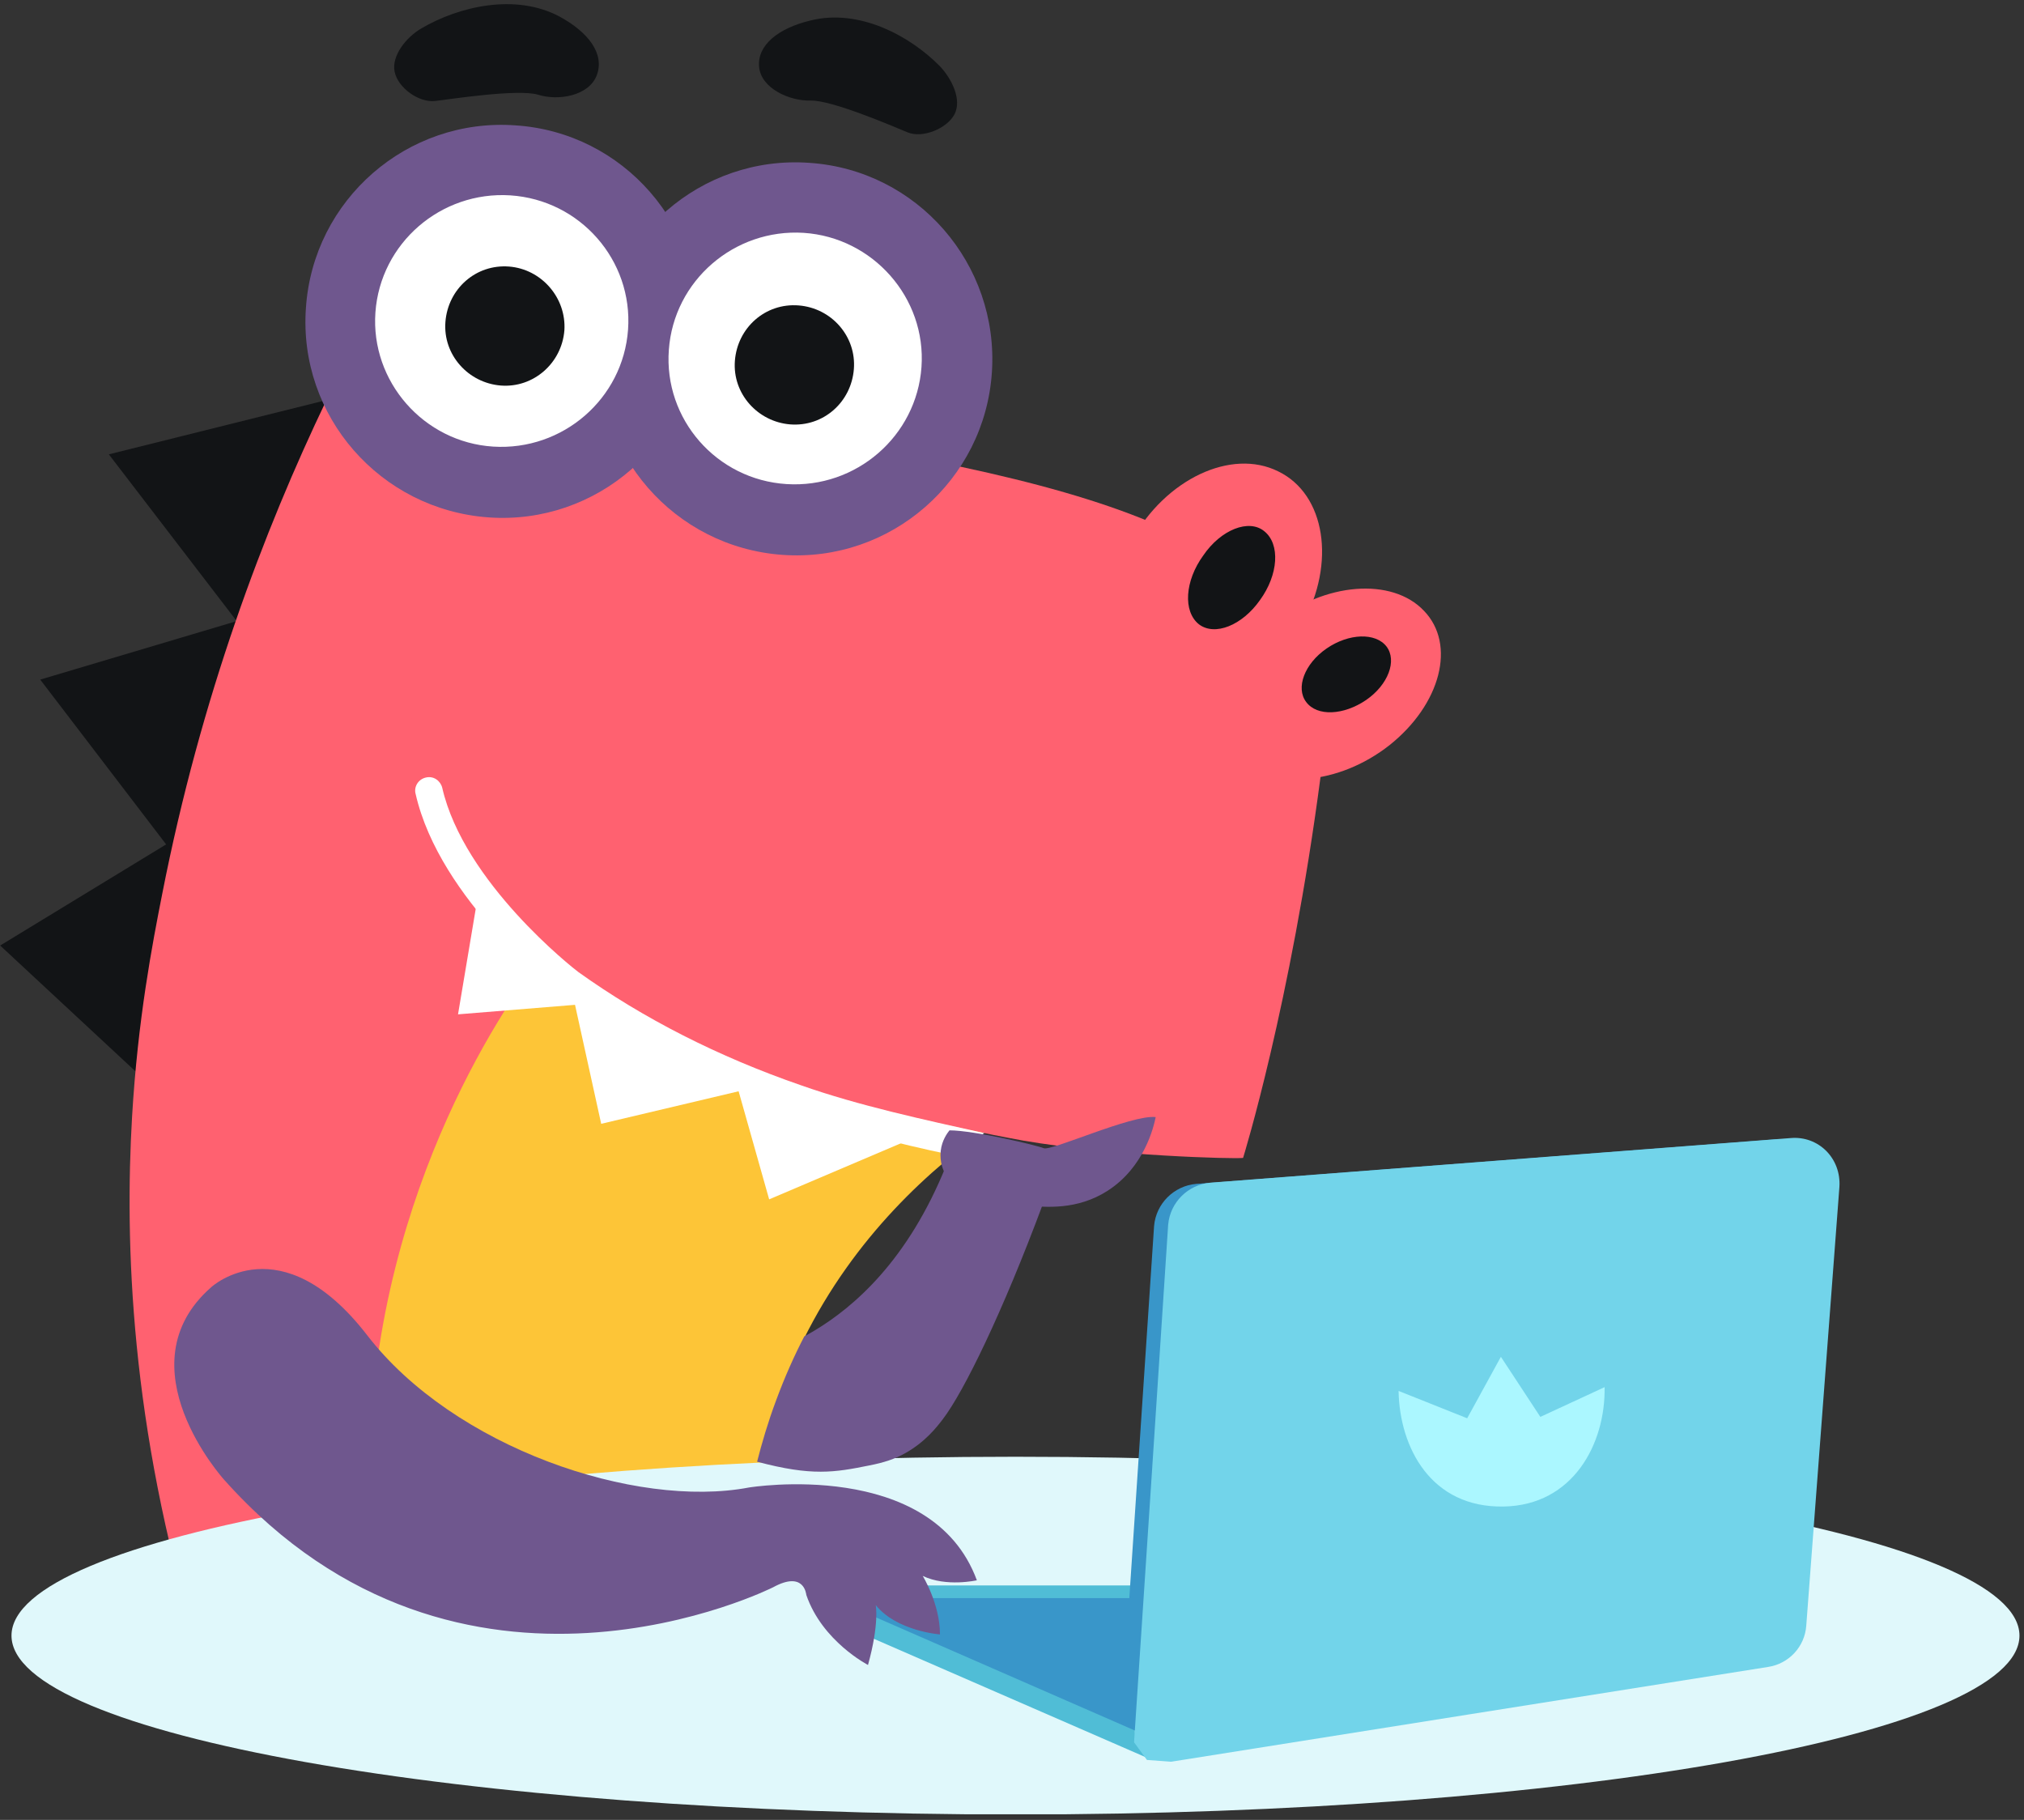 <?xml version="1.0" encoding="UTF-8"?> <svg xmlns="http://www.w3.org/2000/svg" width="347" height="312" viewBox="0 0 347 312" fill="none"><rect x="0" y="0" width="347" height="312" fill="#333333" stroke="none"/> <g clip-path="url(#clip0_560_4952)"> <path d="M56.293 68.509L18.659 77.892L40.586 106.483L6.896 116.512L28.484 144.764L0.028 162.102L23.248 183.69L56.293 68.509Z" fill="#121416"></path> <path d="M33.794 282.077C68.062 284.287 102.331 286.53 136.566 288.74C133.438 281.771 127.659 266.268 130.752 247.06C136.328 212.315 166.075 195.147 170.223 192.869L165.803 187.362L97.707 102.064L56.027 68.475C45.217 91.015 34.44 119.47 27.81 153.263C26.11 161.864 23.628 174.749 22.643 191.441C21.385 212.893 22.303 244.408 33.794 282.077Z" fill="#FF6170"></path> <path d="M70.238 286.326C71.836 286.462 73.468 286.598 75.066 286.734C96.994 288.468 117.562 289.012 136.566 288.74C133.472 282.111 128.169 268.138 130.684 250.902C132.112 241.247 135.41 234.379 137.756 229.654C146.459 212.077 159.514 200.247 170.223 192.835C168.761 190.999 167.265 189.164 165.803 187.328L93.9 162.816C93.9 162.816 70.884 189.878 64.765 232.612C62.521 248.318 64.969 267.458 70.238 286.326Z" fill="#FDC537"></path> <path d="M72.1 129.805C64.688 98.834 63.362 62.389 63.362 62.389C63.362 62.389 112.76 70.889 134.688 74.492C192.074 83.977 231.545 93.904 226.411 133.069C221.278 172.233 213.118 198.513 213.118 198.513C211.588 198.717 190.748 198.173 175.484 195.555C161.511 193.039 147.98 189.435 147.98 189.435C147.912 189.469 83.897 178.896 72.1 129.805Z" fill="#FF6170"></path> <path d="M194.055 92.613C188.275 103.084 190.111 114.881 198.203 118.791C206.26 122.734 217.513 117.465 223.292 106.994C229.072 96.523 227.236 84.726 219.145 80.816C211.087 76.805 199.834 82.142 194.055 92.613Z" fill="#FF6170"></path> <path d="M206.291 95.231C203.129 99.582 202.789 104.818 205.543 107.028C208.263 109.101 212.954 107.232 216.014 102.88C219.176 98.528 219.516 93.293 216.762 91.083C214.144 88.907 209.317 90.777 206.291 95.231Z" fill="#121416"></path> <path d="M218.392 106.789C209.655 113.759 206.935 124.026 212.511 129.805C217.95 135.585 229.543 134.599 238.246 127.731C246.983 120.762 249.703 110.495 244.128 104.716C238.654 98.936 227.095 99.82 218.392 106.789Z" fill="#FF6170"></path> <path d="M227.439 111.176C223.631 113.793 222.101 117.941 223.937 120.355C225.807 122.87 230.362 122.632 234.204 120.015C238.012 117.397 239.542 113.249 237.706 110.836C235.836 108.422 231.246 108.558 227.439 111.176Z" fill="#121416"></path> <path d="M138.98 3.507C133.404 4.833 129.801 7.757 130.141 11.463C130.48 15.168 135.376 17.344 138.98 17.242C142.583 17.14 152.952 21.594 155.57 22.682C158.188 23.77 162.335 22.036 163.627 19.622C164.953 17.106 163.185 13.502 161.112 11.327C155.978 6.125 147.275 1.434 138.98 3.507Z" fill="#121416"></path> <path d="M95.905 2.827C100.936 5.547 103.656 9.253 102.33 12.856C101.004 16.46 95.667 17.344 92.199 16.222C88.697 15.236 77.478 16.97 74.623 17.31C71.801 17.65 68.197 15.032 67.653 12.278C67.109 9.559 69.625 6.397 72.243 4.867C78.668 1.093 88.357 -1.184 95.905 2.827Z" fill="#121416"></path> <path d="M138.743 27.917C120.215 26.591 104.067 40.666 102.843 59.228C101.653 77.757 115.591 93.803 134.154 95.129C152.716 96.455 168.83 82.38 170.054 63.818C171.278 45.29 157.305 29.141 138.743 27.917Z" fill="#6F578E"></path> <path d="M88.349 21.491C69.82 20.165 53.672 34.24 52.448 52.802C51.122 71.331 65.197 87.377 83.759 88.703C102.287 90.029 118.436 75.954 119.66 57.392C120.952 38.83 106.911 22.681 88.349 21.491Z" fill="#6F578E"></path> <path d="M137.786 39.919C125.888 39.17 115.519 48.112 114.669 59.977C113.785 71.875 122.862 82.245 134.863 82.992C146.762 83.74 157.131 74.799 157.981 62.934C158.83 51.069 149.651 40.7 137.786 39.919Z" fill="white"></path> <path d="M136.905 52.361C131.228 51.919 126.434 56.168 125.992 61.846C125.55 67.523 129.936 72.317 135.477 72.759C141.155 73.201 145.948 68.951 146.39 63.274C146.832 57.698 142.583 52.803 136.905 52.361Z" fill="#121416"></path> <path d="M87.481 33.492C75.582 32.744 65.213 41.685 64.363 53.55C63.513 65.415 72.658 75.818 84.557 76.566C96.456 77.314 106.825 68.373 107.675 56.508C108.525 44.643 99.482 34.274 87.481 33.492Z" fill="white"></path> <path d="M87.277 45.698C81.6 45.256 76.806 49.505 76.364 55.183C75.922 60.86 80.308 65.654 85.849 66.096C91.425 66.538 96.32 62.288 96.762 56.611C97.102 51.069 92.853 46.139 87.277 45.698Z" fill="#121416"></path> <path d="M72.993 133.307C74.319 132.967 75.508 133.851 75.814 135.04C79.52 151.291 98.286 166.012 99.17 166.658C110.287 174.613 123.172 181.174 137.349 186.07C147.276 189.571 158.393 191.951 168.762 194.263C166.79 195.453 164.274 197.085 162.982 197.969C153.497 195.997 144.556 193.617 135.819 190.557C121.2 185.424 108.009 178.658 96.451 170.499C96.451 170.499 96.451 170.499 96.349 170.499C95.465 169.853 75.407 154.351 71.259 136.128C70.919 134.939 71.667 133.613 72.993 133.307Z" fill="white"></path> <path d="M155.426 195.589L131.866 205.618L126.631 187.09L103.071 192.666L98.583 172.268L78.525 173.899L81.891 153.841C91.206 161.253 100.521 168.664 109.836 176.075C125.067 182.569 140.229 189.062 155.426 195.589Z" fill="white"></path> <path d="M174.097 311.077C79.034 311.077 1.971 297.347 1.971 280.411C1.971 263.476 79.034 249.746 174.097 249.746C269.159 249.746 346.223 263.476 346.223 280.411C346.223 297.347 269.159 311.077 174.097 311.077Z" fill="#E0F8FB"></path> <path d="M194.597 296.322L194.801 293.5C194.801 293.296 194.801 293.058 194.801 292.854L196.228 271.81H150.401C145.811 271.81 144.621 278.677 148.871 280.547L197.656 301.795C195.684 300.673 194.393 298.634 194.597 296.322Z" fill="#50BDD6"></path> <path d="M304.542 195.317L205.067 202.967C201.26 203.307 198.2 206.332 197.86 210.174L193.61 273.986H150.638C148.905 273.986 148.463 276.604 150.094 277.25L196.466 297.512C233.523 290.168 270.579 282.825 307.602 275.482C306.582 248.76 305.562 222.039 304.542 195.317Z" fill="#3996C9"></path> <path d="M198.094 301.795L197.652 301.591C197.754 301.659 197.856 301.659 198.094 301.795Z" fill="#C3C8CB"></path> <path d="M306.953 195.113L207.479 202.762C203.671 203.102 200.611 206.128 200.272 209.97C198.334 239.547 196.396 269.124 194.424 298.701C195.172 299.721 195.92 300.741 196.634 301.727C198.028 301.829 199.388 301.931 200.781 302.033C234.88 296.628 268.979 291.188 303.112 285.783C306.715 285.239 309.435 282.281 309.673 278.677C311.577 253.622 313.447 228.566 315.351 203.51C315.691 198.581 311.747 194.671 306.953 195.113Z" fill="#72D4EA"></path> <path fill-rule="evenodd" clip-rule="evenodd" d="M257.317 232.612L264.083 242.913L275.098 237.814C275.268 247.503 269.692 258.076 257.793 258.28C245.317 258.518 239.945 248.149 239.775 238.46L251.538 243.151L257.317 232.612Z" fill="#ABF7FF"></path> <path d="M132.562 272.116C132.562 272.116 79.017 299.177 38.425 253.689C38.425 253.689 20.746 234.175 36.249 220.645C36.249 220.645 48.148 209.732 62.971 228.94C77.793 248.148 108.9 258.721 128.414 255.015C128.414 255.015 159.725 249.882 167.477 270.926C167.477 270.926 162.241 272.116 158.195 270.178C158.195 270.178 161.153 274.971 161.153 280.207C161.153 280.207 153.742 279.663 150.138 275.175C150.138 275.175 150.784 278.337 148.812 285.442C148.812 285.442 140.959 281.397 138.239 273.442C138.205 273.204 137.797 269.26 132.562 272.116Z" fill="#6F578E"></path> <path d="M178.789 206.434C171.854 225.065 165.258 238.561 161.655 243.287C160.567 244.715 158.595 247.231 155.195 249.134C153.461 250.12 151.49 250.766 149.008 251.242C143.126 252.432 139.183 253.112 129.8 250.596C130.616 247.4 131.636 243.899 133.029 240.159C134.559 236.012 136.225 232.306 137.891 229.11C138.469 228.804 139.047 228.464 139.625 228.124C146.424 224.045 155.671 216.089 162.233 199.771C167.74 202.015 173.248 204.225 178.789 206.434Z" fill="#6F578E"></path> <path d="M175.971 206.673C179.269 206.978 184.674 207.488 189.875 204.157C196.233 200.077 197.797 193.142 198.137 191.51C193.989 191.068 180.254 197.391 178.929 196.847C177.943 196.405 167.03 193.788 162.78 193.788C162.406 194.264 161.488 195.488 161.284 197.289C161.046 199.295 161.794 200.825 162.1 201.335C164.344 203.001 169.171 206.027 175.971 206.673Z" fill="#6F578E"></path> </g> <defs> <clipPath id="clip0_560_4952"> <rect width="346.223" height="310.323" fill="white" transform="matrix(-1 0 0 1 346.223 0.72)"></rect> </clipPath> </defs> </svg> 